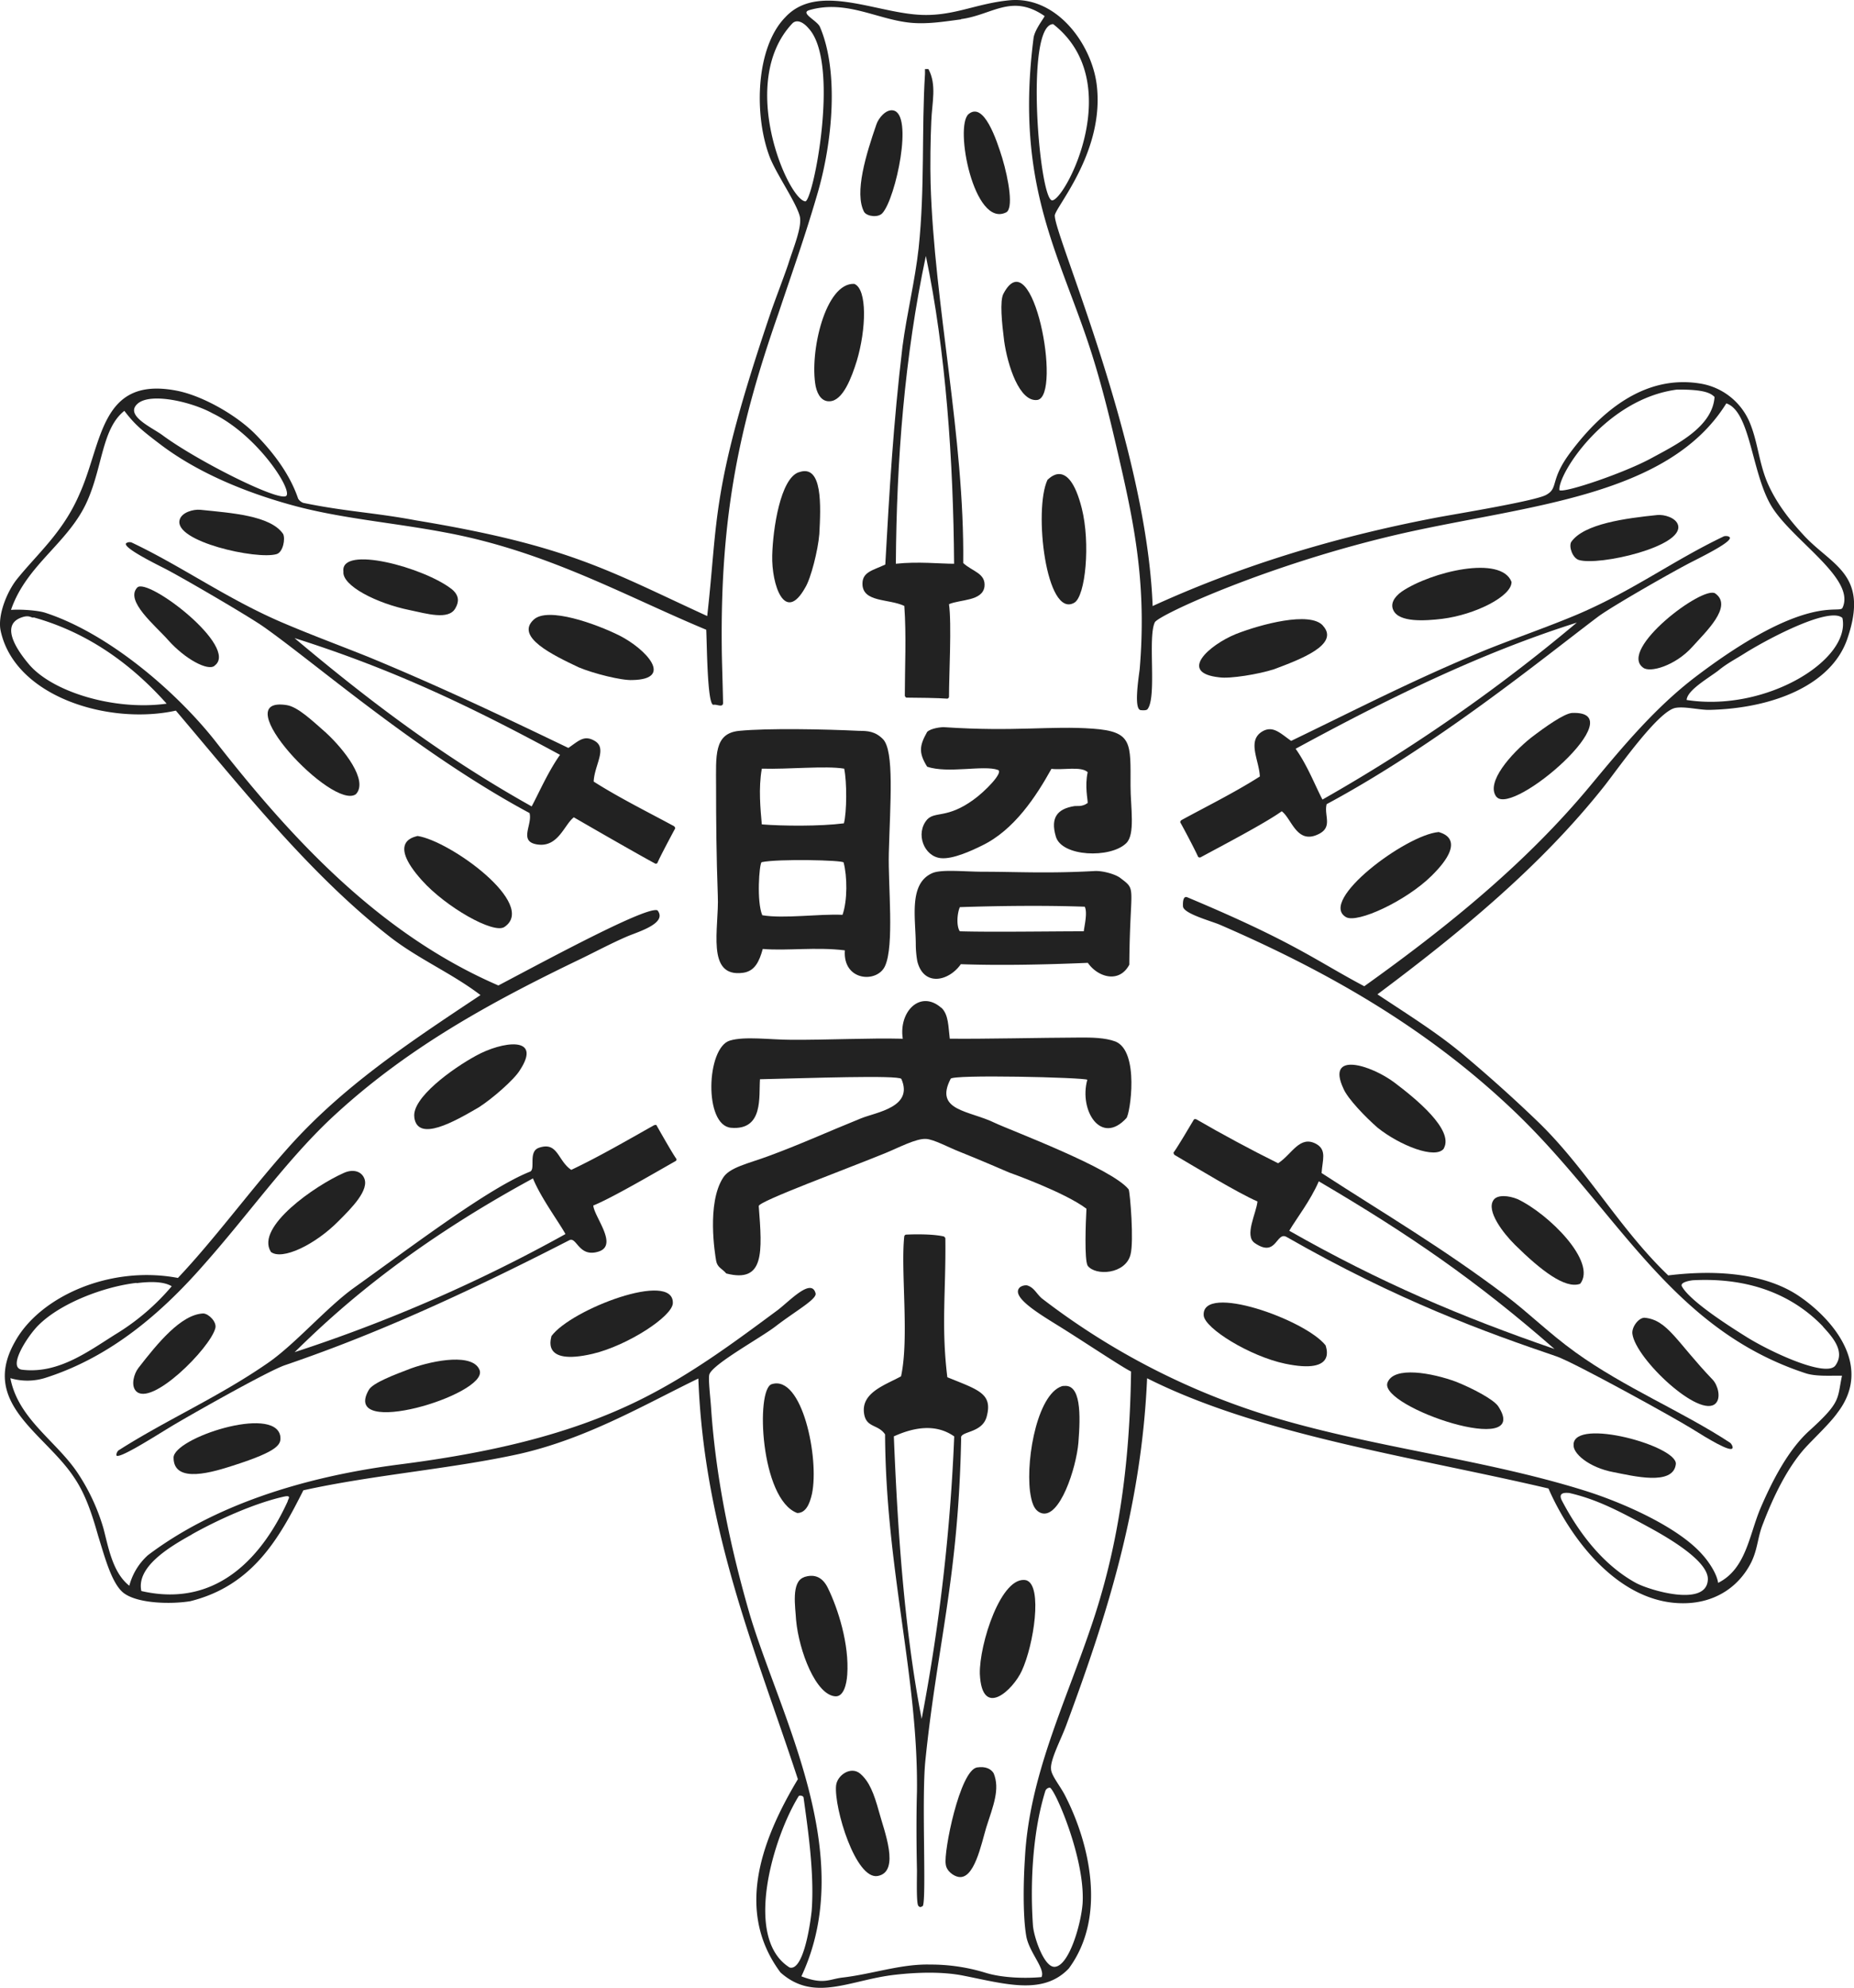 <svg xmlns="http://www.w3.org/2000/svg" viewBox="0 0 600 642.92"><defs><style>.cls-1{fill:#222;fill-rule:evenodd;}</style></defs><title>校章</title><g id="レイヤー_2" data-name="レイヤー 2"><g id="レイヤー_1-2" data-name="レイヤー 1"><path class="cls-1" d="M260.24,510.05c2.83-.9,5.68-.48,7.64,3.45,3.34,6.78,7,18.3,6.31,28.13-.22,3.22-1.2,7.06-3.76,7-6.35-.27-11.87-14.62-12.8-24.7-.19-4-1.72-12.4,2.61-13.83"/><path class="cls-1" d="M332.23,511.13c5.21,1.8,2.36,20.8-1.55,29.24-2.78,6.11-12.92,15.79-13.58,1-.23-9.5,6.95-32.21,15.13-30.27"/><path class="cls-1" d="M321.59,573.55c2.07,5.12-.12,10.37-2.41,17.48-1.64,5.49-3.89,16.94-9,16-1.44-.23-3.9-1.81-4.12-4.13-.71-4,4.54-30.23,10.1-31.27,2.76-.42,4.51.41,5.43,1.9"/><path class="cls-1" d="M278.34,573.6c3,2.55,4.49,6.45,6.12,12.33,1.61,6.06,7,19.41-.39,20.8-7.13,1.32-14.17-21.94-13.5-29.21.33-3.37,4.74-6.4,7.77-3.92"/><path class="cls-1" d="M90.68,464.32c-2.05-9.87-34.51.79-34.51,7.12,0,8.77,13.37,4.44,19.23,2.57,15.25-4.87,15.67-7,15.28-9.69"/><path class="cls-1" d="M509.24,467.17c.27-8.74,33.78.54,33.1,6.37-.84,7.15-14,3.76-20.06,2.61-8.17-1.51-13.48-6.26-13-9"/><path class="cls-1" d="M299.32,22.33h1.14c2.75,5.13,1.16,10.78.93,16.86-.27,5.81-.39,14.24-.22,20.18,1.13,39.06,11,82,10.55,122.73,3,2.77,7.36,3.29,6.88,7.65-.67,4.69-7.78,4.08-11.48,5.65.9,6.49,0,22.54,0,30,0,.23-.34.59-.56.56-2.49-.22-10.24-.33-13.23-.33-.19,0-.51-.44-.51-.66,0-9,.53-19.31-.16-29-5.06-2.4-13.55-1.07-13.55-7.19,0-3.86,3.47-4.33,7.39-6.2,1.35-24.1,2.57-45.35,5.56-70.45,1.4-10.66,4.07-21.31,5.23-31.88,2.06-19.35.92-38.08,2.06-56.37V22.33m-9.43,160c7.11-.78,14.26,0,18.85,0-.24-33.08-2.68-68.89-9.14-99.55-6.9,32.56-9.5,66.16-9.71,99.55"/><path class="cls-1" d="M279.69,68.62c-3.36-6.16.7-19,3.92-28.34.71-2.15,3.14-5,5.43-4.58,6.69,1.2.85,28.34-3.43,33.19-1.34,1.57-4.88,1.15-5.92-.27"/><path class="cls-1" d="M508.47,175.3c4.1-5.94,17.79-7.69,27.84-8.73,2.34-.23,6.07.89,6.74,3.24,2,7-25.67,13.28-32.09,11.3-2-.6-3.32-4.22-2.49-5.81"/><path class="cls-1" d="M325.55,68.72c-10.38,5-16.76-27.91-12.09-31.82,4.94-4.11,9.07,8.32,10.89,14.21,2.1,7,3.73,16.5,1.2,17.61"/><path class="cls-1" d="M335.76,129.35c-5.84.82-9.7-11.2-10.8-19.14-.72-5.64-1.47-13-.21-15.24,9.49-17.93,19,33,11,34.38"/><path class="cls-1" d="M276.46,91.81c4.27,1.69,3.86,14.76.82,24.9-1.64,5.27-4.48,13-8.83,13.07-2.27.11-3.82-1.78-4.48-4.84-2.06-11,3.14-33.56,12.49-33.13"/><path class="cls-1" d="M489.17,188.21c.09,4.6-11.65,10.57-22.41,11.93-5.63.68-14,1.21-15.83-2.77-1-2,.12-4.21,2.75-6.07,9.54-6.41,32.15-11.85,35.49-3.09"/><path class="cls-1" d="M258.51,152.75c7.8-2.85,7.13,11,6.64,20-.42,5.19-2.73,14.36-4.57,17.31-6.63,11.83-10.92-1.05-10.67-10.43.21-8.5,2.63-24.91,8.6-26.9"/><path class="cls-1" d="M428.11,202.34c5.61,6.09-7.3,10.93-15.78,14.1-4.92,1.61-14.25,3.13-17.69,2.63-13.5-1.44-3.39-10.44,5.31-14,8-3.14,23.93-7.44,28.16-2.76"/><path class="cls-1" d="M339,155.18c.21,0,6.74-8,11.09,9.21,2.83,11.23,1.24,28.46-2.44,30.56-9.11,5.18-13.22-30.11-8.65-39.77"/><path class="cls-1" d="M531.77,215.94c-8.21-5.86,19.43-26.77,23.34-24,5.87,4.18-3.27,12.58-7.38,17.21-5.54,6.19-13.85,8.56-16,6.76"/><path class="cls-1" d="M484.32,257.77c-3.73-4.64,4.86-14.15,11.18-19.19,4.6-3.51,10.64-7.81,13.27-8,20.42-.81-19.09,33.46-24.45,27.15"/><path class="cls-1" d="M465.62,269.1c.12.19,10.28,1.78-2.38,14.21-8.28,8.13-24,15.41-27.64,13.31-9.09-5.29,19.35-26.63,30-27.52"/><path class="cls-1" d="M273.4,307.36c-9.43-1.15-18.7.21-26.55-.45-1.12,4-2.54,7.18-6.37,7.71-12.18,1.67-7.71-14.59-8.18-24.87-.47-13.31-.56-24.22-.56-35.38,0-9.83-.8-17.2,7.49-18,9.22-.91,27.89-.54,38.79,0,2.78,0,5.2.15,7.7,2.65,3.75,3.75,2.36,20.72,1.92,36.94-.26,10.45,1.83,29.86-1.23,36.49-2.54,5.59-13.64,4.88-13-5m-26.87-58.83c-1.13,6.35-.42,13.19,0,18,6.46.53,18.77.67,26.57-.34.94-3.57,1-13.4.09-17.68-6-1-18.14.26-26.66,0m.12,47.4c7.11,1.2,18.17-.48,26-.13,1.63-4.61,1.54-12.5.35-16.93-.2-.76-21.26-1.23-26.55-.09-.76.73-1.63,12.77.23,17.15"/><path class="cls-1" d="M352,259.74c.07-1.15-1-5.36,0-10-2.08-2-8.08-.61-11.73-1.08-5,9-12.09,19.8-22.43,24.79-3.45,1.71-9.46,4.47-13.32,4.1-5.52-.52-8.37-8-4.47-12.5,2.56-2.73,6.45-.23,14.91-6.34,3.94-2.8,9.91-9,8-9.69-4.47-1.68-16.26,1.26-22.92-1.06-2.77-4.49-2.53-6.73,0-11.23,1.14-1.18,4.57-1.61,5.51-1.54,23.14,1.54,34.39-.52,48.15.48,12.89.93,12.17,4.64,12.17,18.51,0,6.93,1.61,15.74-1.43,18.56-5.09,4.94-20.94,4.39-22.76-2.24-1.81-6.17.62-8.9,5.95-9.78,1-.16,2.44.34,4.36-1"/><path class="cls-1" d="M365.47,312c-3.29,6.19-10.24,4-13.42-.6-14.73.63-28.95.87-41.1.44-3.9,5.55-12,7.34-14.08-.92a32.06,32.06,0,0,1-.5-5.35c0-8.46-2.44-19.8,5.37-23.19,3-1.3,10.41-.44,16.62-.44,10.56,0,20.8.61,35.86-.23,2.76-.15,6.86,1.09,8.32,2.23,5.49,4.17,3.13,2,2.93,28.06m-54.84-18.61c-.93,2.13-1.13,6.26,0,7.81,10.37.3,29.07,0,40.1,0,.24-1.93,1.26-6.09.32-7.95-13.1-.47-28.48-.27-40.42.14"/><path class="cls-1" d="M258,489.34c-11.95-4.45-13.48-40-8.28-41.66,9.88-3.2,15.48,24,13.05,35.48-.78,3.43-2.05,6.18-4.77,6.18"/><path class="cls-1" d="M344,448.3c5.95-1.11,5.69,9.49,5,18.27-.69,8.21-6.05,24.73-12,22.8-2.54-.87-3.19-3.81-3.66-7-1.38-11.29,2.7-32.64,11-34.22"/><path class="cls-1" d="M341.37,69.91c.22,7,29.76,74.44,31.65,126.1,26.53-12.12,56.88-22,92.29-28.69,5.28-1,31.3-5.24,35-7.23,4.28-2.29,1-4.67,8.09-14,10.32-13.72,24.27-24.77,41.54-22.09a21,21,0,0,1,16.17,12.31c2.73,6.33,3,12.81,5.75,19.52,2.76,6.52,7.13,12.13,11.48,16.86,9.19,10.28,21.84,12.64,14.47,34-5.16,14.9-24.06,22.42-44.53,22.9-3.23.08-8.2-1.23-11.17-.62-5.67,1.23-18.59,19.78-22.94,25.29-20.67,26.09-47,47.61-73.4,67.33,10.88,7.2,19.63,12.65,27.89,19.59s16.41,14.24,24.22,21.77c15.63,15.15,26.19,34.43,42,49.54,17.25-2.1,31.71-.1,41.58,6.2,10.59,6.88,25.21,22.55,13.22,38.18-2.51,3.58-8.06,8.69-10.81,11.78-5.53,6.33-9.84,15.09-13.3,24.11-1.81,4.49-1.65,7.93-3.74,12.36-3.91,7.93-11.57,13.27-21.71,13.4-21.16.32-36.94-20.92-44-37.11-43.67-10.24-93.33-17.24-129.89-35.65-1.84,42.37-13.42,77.8-26.09,112-1.59,4.44-5.29,11.3-5,14.33,0,2.08,3,5.54,4.59,8.72,7.8,15.21,13.56,39.09,1.15,55.85-8.28,8.67-20.3,5.05-33.9,2.35-6.85-1.4-15.09-1.14-22.22-.34-14.72,1.63-26.14,9.06-37.17-.72-14.18-19.05-7.12-41.29,5.62-62.52-13.12-40.1-30.38-80.2-32.21-129.59-17.47,8.47-36,19.4-57.84,24.37C146,475.1,120.68,477,98.17,482,90.55,497.1,82,512.81,61.54,517.87c-6.17,1-16.9.8-21.48-2.63-3.93-3-6.21-11.89-8.26-18.4-2.07-7.32-4.18-13.67-7.82-19-9.45-14.35-30.59-23.9-19.08-44,8-14.43,30.59-24.69,52.68-20.53,11.48-12.11,23.35-28.2,34.6-40.88,17.93-20.52,39.61-34.85,63.32-50.6-9.18-7-19.9-11.57-29.08-18.65-26-20.18-47.91-47.91-69.51-73.35C35.27,234.59,4.82,225.39.21,204-.86,199,2.3,191.19,5.65,187.11c6.76-8.33,14.85-15.11,20.13-27.45,7.36-16.33,6.62-37.86,31-33.38,8.3,1.47,19.5,7.77,25.71,14,6,6.07,11.3,13.07,14,21a3.29,3.29,0,0,0,1.69,1.37c13.83,2.84,22.76,3.08,36.56,5.67,49.54,8.19,62.28,16.33,94.13,30.92,3.64-32,1-40.47,20.47-97.9,1.35-4,3.88-10.46,5.71-15.77,1.63-5.28,4.74-12.47,3.72-15.85-1.42-4.89-8.11-14.27-9.95-19.7C244,36.56,244.67,15.28,254.12,5.6c10.08-10.91,28-2.09,42.29-.9,11.47,1,18.8-3.46,30.1-4.59,15.38-1.57,26.72,14.06,28.4,27.2,2.8,22.22-14.25,40.57-13.54,42.6M311,6.27c-5.5.71-11.34,1.71-17.09,1C283.36,6,273.58-.08,262,3.25c-3.29.91,2.39,3.36,3.33,5.4,6.2,14.35,4.12,37.13-.71,53.73-4.12,14.19-7.91,24.67-12.77,39.19C239.47,137,233.1,166.05,233.58,209.41c0,3.14.3,11.56.42,17.83.05,1.77-2,.48-3.08.7-2.06.43-2.13-20.15-2.37-24.27-26.43-11-51.68-25.4-84.58-31.48-16.76-3.18-33.57-4.47-49.21-8.74S63.82,152.75,52,143.81c-6.62-5-8.55-6.75-11.76-10.93-7.17,5.67-7,17.74-11.9,28.93-5.94,13.71-19.72,20.67-24.78,35.44,3.7-.25,9,.23,11.12.94,21.16,6.91,43.44,26.56,55.56,42.23,24.84,31.68,53.12,61.91,91.05,78.3,16.34-8.61,48.22-25.84,51.5-24.28,3.2,4.09-5.82,6.78-9.53,8.3-5.06,2.15-10.57,5.08-14.94,7.2-30.36,14.57-57.62,29.59-81.76,52.33C92.11,376.06,80.29,392.9,66,409c-13.53,15.45-29.88,29.68-50.89,36.49a19.39,19.39,0,0,1-11.75.24c2.53,13.26,15,20.39,21.87,30.81a65.39,65.39,0,0,1,8.22,17.68c1.61,6,2.92,14.34,8.4,18.64a20.17,20.17,0,0,1,6-9.86c20.92-15.82,49.51-25.23,81-29.31,29.4-3.74,55.32-9.62,78.11-20.87,16.76-8.29,30.76-18.79,44.8-29.17,3.9-3,10.84-10.46,12.18-5.36.5,1.89-6.54,5.74-13,10.72-4.72,3.63-20,12-21.34,15.41-.49,1.17.32,7.69.53,11,1.62,24,6.81,47.08,12.58,66.95,9.89,32.86,35,77.67,16.64,116.82,7.22,2.78,8.91.92,13.28.4,9.72-1.14,19-4.45,28.34-4.21A60.36,60.36,0,0,1,318.82,638c6,1.88,13.9,1.84,18.24,1.43,1.33-2.69-4.05-8-4.95-13.32-1.17-6.9-.87-18.55-.42-25.14,1.37-26.24,12.77-49.45,21.26-74.41,8.77-25.49,12.65-51.59,13.09-83-2.24-.93-16.31-10.34-23.88-15-6.36-3.94-15.38-9.42-12-12.3a3.52,3.52,0,0,1,2.14-.56c2.34.62,3.1,2.72,4.87,4.23a232.86,232.86,0,0,0,75.14,38.51c33.09,9.85,68,13.53,100.19,23.55,12.65,3.91,30.64,11.91,38.41,20.79,1.9,2.08,4.66,6,5.12,9.15,9-4.49,10-15.27,13.65-24,4-9.36,9.11-19,15.64-25,10.67-9.65,9.15-10.29,10.8-18-3.93-.06-8.51.31-11.9-.83-43.68-14.37-60.68-52.51-93.71-84.26-27.69-26.54-59.51-45.07-95.61-60.71-2.74-1.21-11.94-3.62-12.06-6,0-.2-.27-3.62,1.4-2.93,34.74,14.55,41.25,20.28,57.27,28.77,26.91-19.21,52.63-40,73.56-65.35,10.15-12.21,20.72-24.91,33.81-34.84,36-27.29,46.37-20,47.4-22.2,4.47-9.57-16.72-22.05-23.22-33.26-6.24-10.76-6.6-30.25-14.38-32.86-18.84,30.31-64.68,33-104.59,42-42.9,9.72-79.18,26.43-80.35,28.8-2.38,4.82.74,24.29-2.4,28.13-.41.51-2.18.28-2.18.28-2.22-.25-.8-9.63-.33-13.23,2.08-24.72-1-43-5.42-62.74-3-13.28-6.08-26.61-10-39-10.1-32-25.15-54.1-18.91-102.52.46-2.85,3.75-6.8,3.54-7-10.66-7.33-16.85-.37-27,1M261.67,9.16c-2.09-2.45-4.11-2.81-5.29-1.54-17.83,19-1.48,56.58,4.15,57.49,2.4,1,11.63-44.69,1.14-55.95M340.83,7.8c-9.26.24-4.46,57-.32,57s24.36-38.23.32-57M542.73,126c-23.1,3-38.63,27.36-38.07,32.53,1.65,1,20.92-5.55,29.67-10.29,7.79-4.25,19.89-10,20.54-19.86-1.15-1.08-2.88-2.46-12.14-2.38M68.83,133.7c-6.68-3.7-20.19-6.91-24.37-3.07s5,7.75,8.27,10.23c11.27,8.3,38.39,21.91,40,19.42S83,140.57,68.83,133.7m-57.93,66c-.77.3-1.31-1.09-4.33.15-7.1,2.91.56,12.33,2.8,15,7.62,9,27.79,15.07,44.56,12.73-12.44-13.93-26.72-23.35-43-27.89m554,11.42c-3.22,2.06-5.95,3.37-8.93,5.84-3.43,2.57-10,6.33-10.16,9.44,25.69,4,53.22-13,50.41-26.52-4-3.68-22.82,6-31.32,11.24M44.18,414.91c-10.58,1.21-24.66,6.59-31.76,13.72C9,432,2.2,442.41,7.19,443c12.1,1.45,22-6.43,31.07-12a74.44,74.44,0,0,0,17.32-15c-2.75-1.65-7.27-1.52-11.4-1M590,429.05c-9.42-9.81-23.13-15.94-41.93-15-.44,0-4.57.53-3.76,2,2.7,4.94,16.24,13.45,21.29,16.59,8.25,5.05,25.48,12.88,28.37,9,3.39-4.67-1.23-9.5-4-12.56M62.05,496.31c-7.8,4.3-17.94,10.62-16.31,18.26,25.3,5.82,39.79-12.45,47.36-29,0-.6,1.51-2.1-1.13-1.55-9.53,2.11-21.44,7.48-29.92,12.25m467.22,15.6c4.1,2.32,22.72,8,23.41-.74.69-6.18-13.52-14.15-18.81-17.06-9.89-5.37-17.13-9.19-26.08-11.22-.69,0-3.88-.49-2.28,2.55,5.82,11.05,13.64,20.86,23.76,26.47M334.35,623.29c.43,3.64,3.6,13.05,7,12.82,4.61-.3,8.5-13.75,9-20.45.93-14.57-9.08-37.28-10.6-37.49a1.61,1.61,0,0,0-1.5,1.22c-4.39,14.24-4.84,31.69-3.92,43.9m-78.78,13.05c4.12,1.1,6.42-11.88,7.13-18.36.92-12.13-1.24-26.46-2.63-36.65-.17-.65-1.48-.77-1.63-.33-8.18,13.29-18,45.88-2.87,55.34"/><path class="cls-1" d="M304.66,325.93c2.36,2.21,2.23,6.21,2.71,10,11,.13,28.57-.31,42.6-.37,3,0,7.59,0,11,1.28,7.86,3.15,4.77,23.45,3.56,24.78-8.22,9-15.4-2.5-12.65-12.4-.74-.75-44.38-1.81-44.24-.28-5.38,10.4,6.08,10.18,14.36,14.25,5.31,2.5,37.91,14.65,43.28,21.51.46,1.31,1.73,16.79.58,21.06-1.6,6.37-11.35,7-13.88,3.58-1.08-2-.62-13.86-.38-18.42-7.14-5.39-25-11.7-25-11.7s-9.73-4.22-16.19-6.78c-3.45-1.35-8.18-3.95-10.72-4.09-3.21-.19-8.83,2.81-13.14,4.58-12.68,5.19-41.11,15.62-41,17.13,1.15,15,1.91,25-10.51,21.81-1.38-1.62-2.89-1.91-3.28-4.11s-3.07-18.53,2.22-26.81c2.06-3.42,8.28-4.65,14.59-7,10.57-3.88,18.14-7.42,30.13-12.27,5-2,17-3.6,13-12.74-1-1.29-30.32-.24-45.75.11-.42,5.5,1.25,16.59-9.36,15.7-8.88-.77-8-25.91-.4-28.2,4.81-1.47,13.22-.26,19.85-.26,11.73.08,25.09-.62,36.12-.34-1.37-8.81,5.7-15.94,12.46-10"/><path class="cls-1" d="M305.94,400.5c.22,17-1.39,28.31.64,44.93,10,4.08,14.79,5.22,12.72,12.78-1.5,5.49-8.81,4.57-8.25,7-.88,45.34-7.77,66.8-11.58,104.21-1.25,12.39.39,44.38-.81,47-.8.51-1,.42-1.44,0-.7-.74-.47-8.32-.47-11.52-.18-8.21-.23-17.51,0-25.49.42-37.09-10.09-71.72-10.32-115.5-2.3-3.41-6.24-2-6.83-7-.78-6.59,6.95-9,12-11.78,2.7-12.37-.17-34.34,1.05-45.34,0,0,.23-.48.53-.48,1.83-.1,8.22-.31,12.21.57a1,1,0,0,1,.56.65m-16.68,64c1.15,28.57,3.22,61.73,9,91.4a618.54,618.54,0,0,0,10.54-91.36c-6-4.23-13.13-2.94-19.57,0"/><path class="cls-1" d="M559.76,173.73c1,1.22-6.54,5.1-12,7.87-5.22,2.6-25.82,14.31-30.59,17.85-17.91,13.5-52,41.39-87.83,60.63-1,3.86,2.48,7.82-3.54,10.09-6.29,2.34-7.91-5.53-11-7.79-5.28,3.82-19.82,11.4-26.29,14.91a.74.74,0,0,1-.77-.18c-.95-2.15-4.37-8.65-5.77-11.14-.1-.16.18-.61.36-.72,7.87-4.3,17.14-8.87,25.39-14.12-.23-5.35-4.35-11.7,1-14.68,3.36-1.8,5.73.8,9.13,3.17,21.74-10.49,39.64-19.79,63-29.42,10-4,20-7.41,29.81-11.55,17.93-7.67,30.66-17.27,47.19-25.17.46-.2,1.63-.13,1.85.25m-140.4,68.44c3.93,5.53,6.6,12.59,8.69,16.42a548.84,548.84,0,0,0,82.3-57.22c-31.65,10-61.67,24.87-91,40.8"/><path class="cls-1" d="M91.61,172.67c-4.08-5.94-16.73-6.76-26.76-7.79-2.29-.23-6.07.83-6.71,3.24-2,7,25,13,31.38,11.09,2.09-.61,2.9-5,2.09-6.54"/><path class="cls-1" d="M111.14,184.87c-.48,4.56,10.79,10.29,21.45,12.45,5.53,1.16,12.58,3.29,14.75-.54,1.18-2,1.4-4.09-1.06-6.17-9-7.12-36.24-14.42-35.14-5.74"/><path class="cls-1" d="M172.74,200.39c-6.17,5.61,6.34,11.54,14.54,15.44,4.75,2,13.91,4.31,17.41,4.11,13.55-.27,4.25-10.07-4.12-14.34-7.63-3.82-23.25-9.45-27.83-5.21"/><path class="cls-1" d="M69.42,215.31c8.23-5.9-21.67-28.76-25-25.29-4.07,4.31,5.89,12.33,10,17,5.49,6.17,12.84,10.07,15,8.32"/><path class="cls-1" d="M115.19,256.85c4.08-4.36-3.79-14.44-9.75-19.92-4.34-3.8-9-8.3-12.63-8.88-20.21-3.19,14.93,34.28,22.38,28.8"/><path class="cls-1" d="M135.12,270.37c-.16.22-10.44,1.16,1.41,14.34,7.7,8.63,23.2,17.45,26.7,15.1,10.88-7.29-17.53-27.86-28.11-29.44"/><path class="cls-1" d="M42.66,175.48c16.49,7.83,31,18.35,49,26,9.75,4.14,17.6,7,27.59,11,23.32,9.64,43,19,64.69,29.42,3.4-2.34,5.08-4.22,8.41-2.34,4.38,2.42,0,7.85-.22,13.22,8.2,5.23,18.18,10.18,26,14.43.2.14.45.61.36.74-1.34,2.5-4.83,9-5.75,11.17a.65.65,0,0,1-.74.16c-6.5-3.49-25.91-14.71-26.29-14.94-3.06,2.31-5,9.62-11.57,8.81s-1.72-6.37-2.77-10.19c-35.87-19.26-69.17-48.38-86.07-60.25-4.88-3.44-27.35-16.54-32.5-19.1-5.48-2.75-12.93-6.7-12-7.9a1.93,1.93,0,0,1,1.9-.21m52.61,30.87c23.92,20.13,47.89,38.29,76.75,54.44,2.09-3.82,5.24-11.12,9.18-16.68-29.33-15.89-54.28-27.74-85.93-37.76"/><path class="cls-1" d="M65.79,424.8c-7.2.29-14.82,9.66-21,17.63-1.43,1.85-2.49,5.58-.82,7.42,4.87,5.38,24-13.76,25.71-20.26.56-2-2.07-4.67-3.86-4.79"/><path class="cls-1" d="M87.62,404.86c3.57,2.9,14.36-2.24,22-10,4-4,10.16-10.08,8.16-14-1-2.07-3.59-2.84-6.53-1.5-9.32,4.11-28.57,17.46-23.63,25.44"/><path class="cls-1" d="M134.07,361.35c1.08,8.22,13.11,1.32,20.9-3.23,4.37-2.78,11.48-9,13.28-12,7.44-11.35-5.92-9.25-14.15-4.71-7.53,4.08-21,13.72-20,20"/><path class="cls-1" d="M155.25,443.22c-2-5.62-14.54-3.39-22.15-.68-5.4,2.06-12.49,4.7-13.76,7-9.15,15.93,38.42,1.56,35.91-6.29"/><path class="cls-1" d="M178.47,432.11c.11.22-3.92,9.78,13.38,5.73,11.26-2.67,25.83-12.13,25.9-16.4.27-10.62-32.9,2-39.28,10.67"/><path class="cls-1" d="M38.49,469C53.92,459.16,71.05,451.71,87,440.6c8.72-6.12,18.72-17.71,27.42-24,20.54-14.7,43.86-32.38,57.08-37.65,1.94-.75-.69-6.52,2.93-7.74,6.12-2.09,6,4.15,10.44,7.15,8.83-4.15,19-10.06,26.78-14.43a2,2,0,0,1,.75-.1c1.49,2.64,5.1,9,6.47,10.95.15.18,0,.64-.24.74-6.46,3.64-20.61,11.95-26.63,14.37.34,3.75,8.12,12.77,1.79,14.87-6.48,2.11-7.13-4.86-9.52-3.66-43.7,22.43-70.56,33.08-92.11,40.45-5.64,1.94-31.86,16.82-36.8,19.82-5.22,3.15-17.11,10.77-17.69,9.31a2.06,2.06,0,0,1,.81-1.7M95.3,437.33A499.08,499.08,0,0,0,183,399.12c-2.11-3.84-8-11.78-10.52-18-43,23.33-65.9,45.21-77.17,56.24"/><path class="cls-1" d="M532.14,426.18c7.54.64,10.4,7.8,22.14,20.06,1.71,1.83,2.7,5.85,1,7.6-5,5.29-26-14.33-27-22.48-.25-2.2,2-5.13,3.88-5.18"/><path class="cls-1" d="M511.31,415.23c-4.84,1.71-12.77-4.49-21-12.6-3.92-3.88-9.35-11-7-14.47,1.19-1.85,4.93-1.53,7.81-.34,10.05,4.74,25.81,20.34,20.25,27.41"/><path class="cls-1" d="M467.3,371.41c-2.63,3.72-14.36-1-21.44-6.66-3.92-3.4-9.72-9.41-11.07-12.63-5.79-12.32,8.94-7.65,16.48-2,6.81,5.13,19.3,15.26,16,21.26"/><path class="cls-1" d="M449,447.24c2-5.58,14.63-3.15,22.18-.37,5.38,2.14,12.2,5.74,13.66,7.93,11.29,17.05-38.48.29-35.84-7.56"/><path class="cls-1" d="M429,435.12c-.07.21,4.24,9.57-13.13,5.92-11.34-2.38-26.11-11.45-26.33-15.65-.65-10.48,32.84,1.35,39.46,9.73"/><path class="cls-1" d="M560.67,468.36c-.57,1.43-7.9-3-13.2-6.32-5-3.15-38-21.4-43.76-23.36-22.9-7.79-51.28-18-87.3-38.6-3.44-2-3.2,6.89-10.35,1.94-3.46-2.37.53-9.65.89-13.45-6.12-2.6-20.39-11.27-26.88-15.07,0,0-.39-.56-.27-.75,1.39-1.9,5.12-8.22,6.57-10.67.09-.16.63-.19.83-.05,7.88,4.57,17.54,9.79,26.43,14.19,4.52-2.9,7-9.26,12.44-6.19,3.38,2,1.88,5.21,1.63,9.36,20.67,13.4,38.87,24,59.47,39.52,7.92,6,13.94,12.14,22.71,18.47,16.1,11.57,34.4,19,50,29.22.46.31,1,1.33.81,1.76M426.8,382.05c-2.7,6.28-7.38,12.24-9.56,16,29.3,16.67,55.7,27.87,85.83,38.24-25.46-22.25-46.95-37-76.27-54.22"/></g></g></svg>
